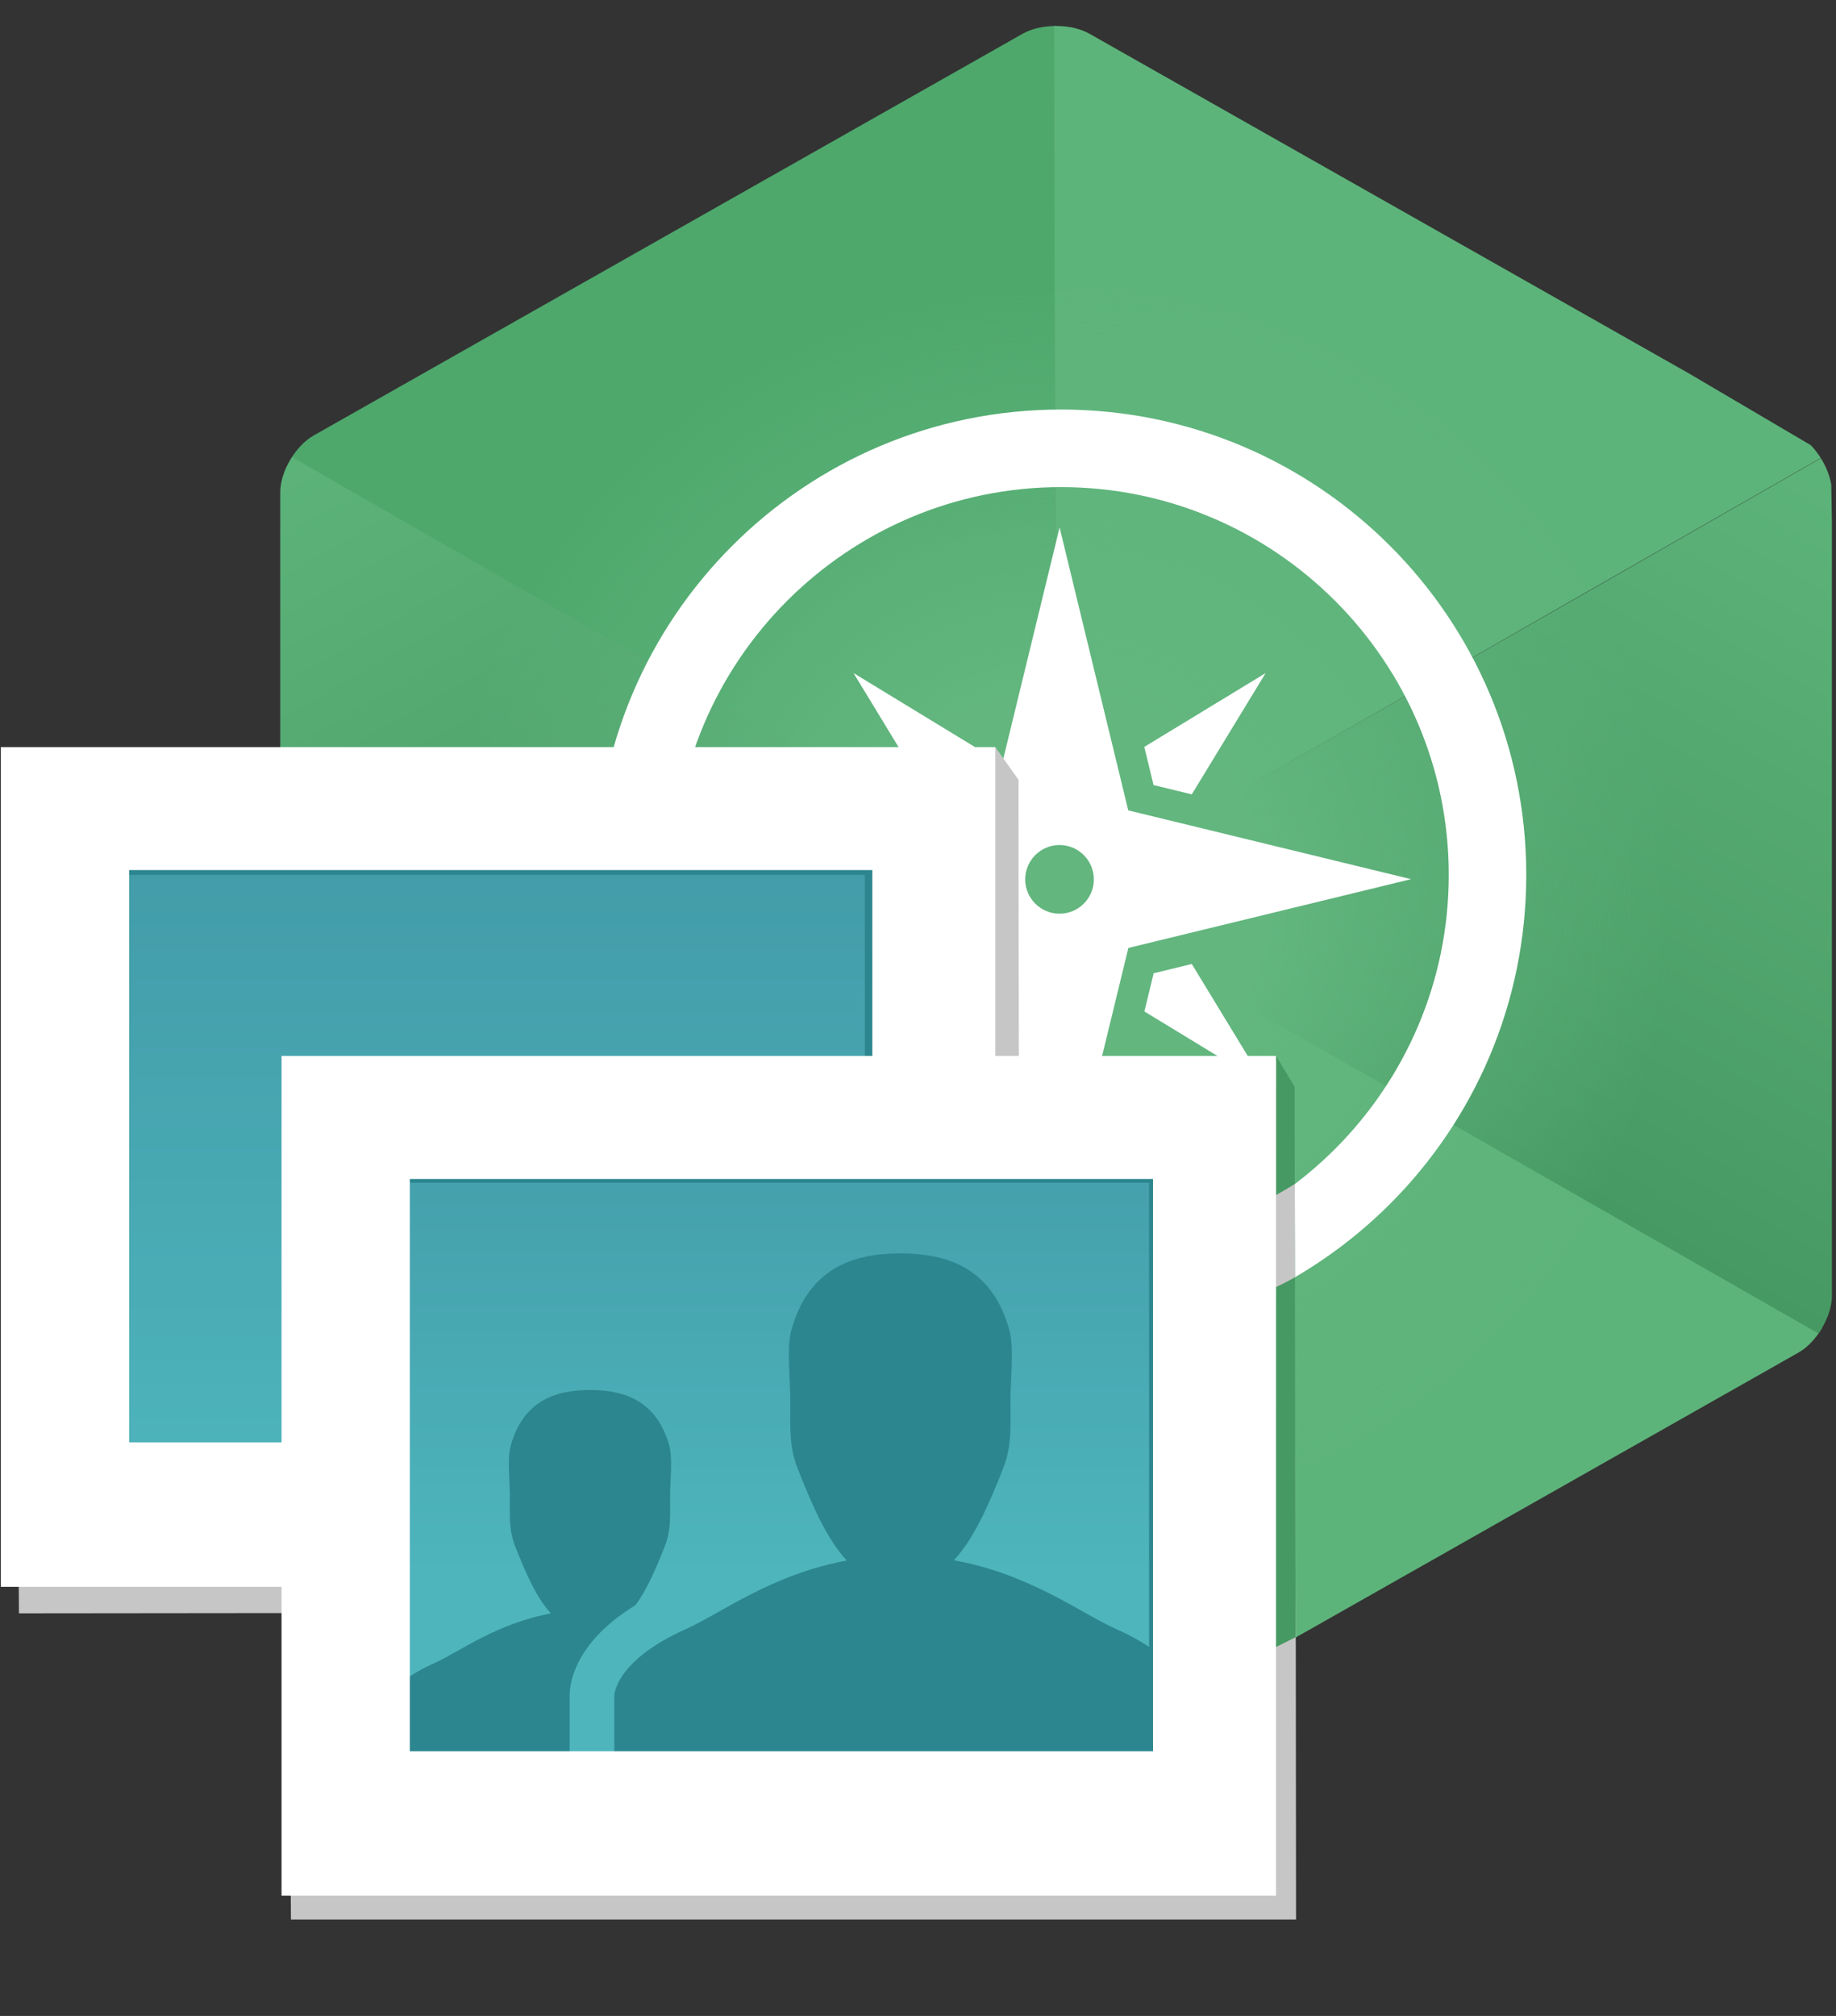 <?xml version="1.0" encoding="utf-8"?>
<!-- Generator: Adobe Illustrator 16.0.0, SVG Export Plug-In . SVG Version: 6.00 Build 0)  -->
<!DOCTYPE svg PUBLIC "-//W3C//DTD SVG 1.1//EN" "http://www.w3.org/Graphics/SVG/1.1/DTD/svg11.dtd">
<svg version="1.1" id="Layer_1" xmlns="http://www.w3.org/2000/svg" xmlns:xlink="http://www.w3.org/1999/xlink" x="0px" y="0px"
	 width="123px" height="135px" viewBox="0 0 123 135" enable-background="new 0 0 123 135" xml:space="preserve">
<rect x="0" y="0" width="123" height="135" fill="#333333" stroke="none"/>
<g>
	<g>
		<defs>
			<path id="SVGID_1_" d="M72.984,2.258c-0.589-0.334-1.383-0.519-2.235-0.519c-0.851,0-1.644,0.185-2.234,0.519L21.008,29.166
				c-1.211,0.686-2.235,2.424-2.235,3.796v53.817c0,1.373,1.024,3.112,2.235,3.797l47.506,26.909
				c0.591,0.333,1.384,0.519,2.234,0.519c0.853,0,1.646-0.186,2.235-0.519l47.506-26.909c1.213-0.685,2.236-2.424,2.236-3.797
				V32.962c0-1.372-1.023-3.111-2.236-3.796L72.984,2.258"/>
		</defs>
		<clipPath id="SVGID_2_">
			<use xlink:href="#SVGID_1_"  overflow="visible"/>
		</clipPath>
		<g clip-path="url(#SVGID_2_)">
			<polygon fill="#4EA86C" points="70.666,60.059 17.743,90.416 70.732,119.628 			"/>
		</g>
		<g clip-path="url(#SVGID_2_)">
			<polygon fill="#4EA86C" points="70.666,59.992 70.71,-0.206 18.146,29.836 			"/>
		</g>
		<g clip-path="url(#SVGID_2_)">
			<polygon fill="#5DB47A" points="70.732,59.992 70.62,-0.028 122.378,30.441 			"/>
		</g>
		<g clip-path="url(#SVGID_2_)">
			<polygon fill="#5DB47A" points="70.666,119.765 70.53,59.992 123.721,89.878 			"/>
		</g>
		<linearGradient id="SVGID_3_" gradientUnits="userSpaceOnUse" x1="18.131" y1="29.347" x2="44.31" y2="75.273">
			<stop  offset="0" style="stop-color:#5DB47A"/>
			<stop  offset="1" style="stop-color:#479963"/>
		</linearGradient>
		<polygon clip-path="url(#SVGID_2_)" fill="url(#SVGID_3_)" points="70.799,59.992 17.743,29.567 17.743,90.416 		"/>
		
			<linearGradient id="SVGID_4_" gradientUnits="userSpaceOnUse" x1="-857.028" y1="30.352" x2="-831.443" y2="75.235" gradientTransform="matrix(-1 0 0 1 -734.302 0)">
			<stop  offset="0" style="stop-color:#5DB47A"/>
			<stop  offset="1" style="stop-color:#479963"/>
		</linearGradient>
		<polygon clip-path="url(#SVGID_2_)" fill="url(#SVGID_4_)" points="70.666,60.059 122.647,30.307 123.653,90.348 		"/>
		<radialGradient id="SVGID_5_" cx="70.856" cy="60.483" r="45.318" gradientUnits="userSpaceOnUse">
			<stop  offset="0.313" style="stop-color:#62B67E"/>
			<stop  offset="0.908" style="stop-color:#62B67E;stop-opacity:0"/>
			<stop  offset="1" style="stop-color:#3DB54A;stop-opacity:0"/>
		</radialGradient>
		<circle clip-path="url(#SVGID_2_)" fill="url(#SVGID_5_)" cx="70.856" cy="60.484" r="45.318"/>
	</g>
	<g>
		<polygon fill="#479963" points="63.042,65.249 58.099,73.374 66.218,68.431 65.596,65.871 		"/>
		<path fill="#479963" d="M57.296,74.18l5.62-9.238l2.903,0.707l0.706,2.91L57.296,74.18z M63.17,65.555l-4.267,7.016l7.008-4.269
			l-0.537-2.209L63.17,65.555z"/>
	</g>
	<g>
		<polygon fill="#479963" points="65.528,53.425 66.15,50.869 58.89,46.879 62.976,54.046 		"/>
		<path fill="#479963" d="M62.842,54.356l-4.656-8.171l8.275,4.548l-0.71,2.915L62.842,54.356z M59.595,47.572l3.513,6.165
			l2.197-0.534l0.535-2.197L59.595,47.572z"/>
	</g>
	<path fill="#FFFFFF" d="M71.086,27.425c-17.21,0-31.162,13.952-31.162,31.162c0,17.211,13.952,31.163,31.162,31.163
		c17.212,0,31.164-13.951,31.164-31.163C102.25,41.376,88.298,27.425,71.086,27.425 M71.086,84.557
		c-14.318,0-25.967-11.65-25.967-25.97c0-14.318,11.649-25.967,25.967-25.967s25.971,11.649,25.971,25.967
		C97.057,72.906,85.404,84.557,71.086,84.557"/>
	<polygon fill="#FFFFFF" points="62.125,64.555 57.182,72.683 65.301,67.738 64.678,65.177 	"/>
	<polygon fill="#FFFFFF" points="64.678,52.573 65.3,50.018 57.182,45.074 62.123,53.196 	"/>
	<polygon fill="#FFFFFF" points="77.288,65.177 76.666,67.734 84.784,72.675 79.842,64.555 	"/>
	<path fill="#FFFFFF" d="M75.585,54.268l-4.599-18.946l-4.613,18.946l-18.938,4.607l18.938,4.606l4.613,18.946l4.607-18.946
		l18.938-4.606L75.585,54.268z M70.982,61.187c-1.27,0-2.299-1.03-2.299-2.297c0-1.269,1.029-2.301,2.299-2.301
		c1.269,0,2.299,1.032,2.299,2.301C73.281,60.157,72.251,61.187,70.982,61.187"/>
	<g>
		<polygon fill="#C7C6C6" points="66.614,50.439 67.957,52.318 67.911,90.958 68.002,107.703 1.536,107.771 1.446,94.787 		"/>
		<path fill="#C7C6C6" d="M1.269,108.04L1.176,94.645l0.119-0.079l65.384-44.497l1.546,2.164v0.087L68.181,90.96l0.09,17.012h-0.269
			L1.269,108.04z M1.715,94.928l0.087,12.574l65.929-0.068L67.643,90.96l0.046-38.555l-1.141-1.597L1.715,94.928z"/>
	</g>
	<polygon fill="#FFFFFF" points="79.842,53.196 84.789,45.074 76.66,50.018 77.281,52.573 	"/>
	<polygon fill="#C7C6C6" points="66.679,50.029 68.225,52.218 68.259,71.493 66.647,71.493 	"/>
	<g>
		<polygon fill="#C7C6C6" points="85.35,71.325 86.381,72.76 86.542,110.403 86.56,128.275 19.759,128.275 19.669,115.294 		"/>
		<path fill="#C7C6C6" d="M86.827,128.545H19.491l-0.092-13.394l0.121-0.082l65.897-44.112l1.231,1.714v0.088l0.161,37.645
			L86.827,128.545z M20.025,128.008h66.266l-0.017-17.604l-0.161-37.56l-0.828-1.15l-65.347,43.742L20.025,128.008z"/>
	</g>
	
		<linearGradient id="SVGID_6_" gradientUnits="userSpaceOnUse" x1="-522.038" y1="674.824" x2="-522.038" y2="740.02" gradientTransform="matrix(-1 0 0 -1 -488.669 775.332)">
		<stop  offset="0" style="stop-color:#4EB5BC"/>
		<stop  offset="1" style="stop-color:#3C8F9F"/>
	</linearGradient>
	<rect x="0.416" y="50.744" fill="url(#SVGID_6_)" width="65.907" height="54.445"/>
	<path fill="#2C868F" d="M58.476,97.451H7.58v-39.4h50.896V97.451z M8.117,96.914h49.822V58.587H8.117V96.914z"/>
	<path fill="#FFFFFF" d="M0.057,50.029v56.235h66.622V50.029H0.057z M58.441,96.593H8.653V58.267h49.788V96.593z"/>
	
		<linearGradient id="SVGID_7_" gradientUnits="userSpaceOnUse" x1="-540.842" y1="654.14" x2="-540.842" y2="719.336" gradientTransform="matrix(-1 0 0 -1 -488.669 775.332)">
		<stop  offset="0.243" style="stop-color:#4EB5BC"/>
		<stop  offset="1" style="stop-color:#3C8F9F"/>
	</linearGradient>
	<rect x="19.221" y="71.429" fill="url(#SVGID_7_)" width="65.905" height="54.446"/>
	<path fill="#2C868F" d="M74.762,109.087c-2.319-1.031-5.764-3.685-10.86-4.6c1.303-1.396,2.29-3.577,3.305-6.165
		c0.589-1.497,0.488-2.774,0.488-4.592c0-1.346,0.253-3.502-0.08-4.684c-1.125-4.007-3.966-5.11-7.296-5.11
		c-3.332,0-6.176,1.109-7.299,5.118c-0.331,1.184-0.076,3.334-0.076,4.676c0,1.823-0.1,3.104,0.491,4.604
		c1.022,2.6,1.994,4.777,3.293,6.169c-5.058,0.931-8.475,3.566-10.781,4.594c-4.771,2.128-4.794,4.458-4.794,4.458v3.958
		l38.424-0.008v-3.95C79.576,113.555,79.551,111.217,74.762,109.087"/>
	<path fill="#2C868F" d="M77.517,118.07h-51.17V78.668h51.17V118.07z M26.885,117.532h50.094V79.206H26.885V117.532z"/>
	<path fill="#2C868F" d="M38.16,113.539v-0.018c0.01-0.862,0.391-3.568,4.416-6.031c0.736-1,1.342-2.365,1.961-3.94
		c0.427-1.088,0.354-2.021,0.354-3.34c0-0.979,0.185-2.549-0.057-3.41c-0.819-2.913-2.886-3.717-5.309-3.717
		c-2.424,0-4.495,0.808-5.311,3.727c-0.241,0.857-0.056,2.423-0.056,3.4c0,1.323-0.072,2.256,0.357,3.348
		c0.745,1.892,1.452,3.479,2.397,4.488c-3.679,0.677-6.165,2.596-7.845,3.344c-3.471,1.547-3.488,3.243-3.488,3.243v2.88
		l12.581-0.004v-3.954V113.539z"/>
	<polygon fill="#479963" points="86.795,109.639 85.451,110.312 85.483,70.697 86.729,72.77 	"/>
	<path fill="#C7C6C6" d="M86.761,85.529c0,0-0.722,0.428-1.456,0.735L85.3,80.131c0,0,0.989-0.548,1.437-0.841L86.761,85.529z"/>
	<path fill="#FFFFFF" d="M18.861,70.713v56.234h66.622V70.713H18.861z M77.246,117.278H27.458V78.953h49.788V117.278z"/>
</g>
</svg>
